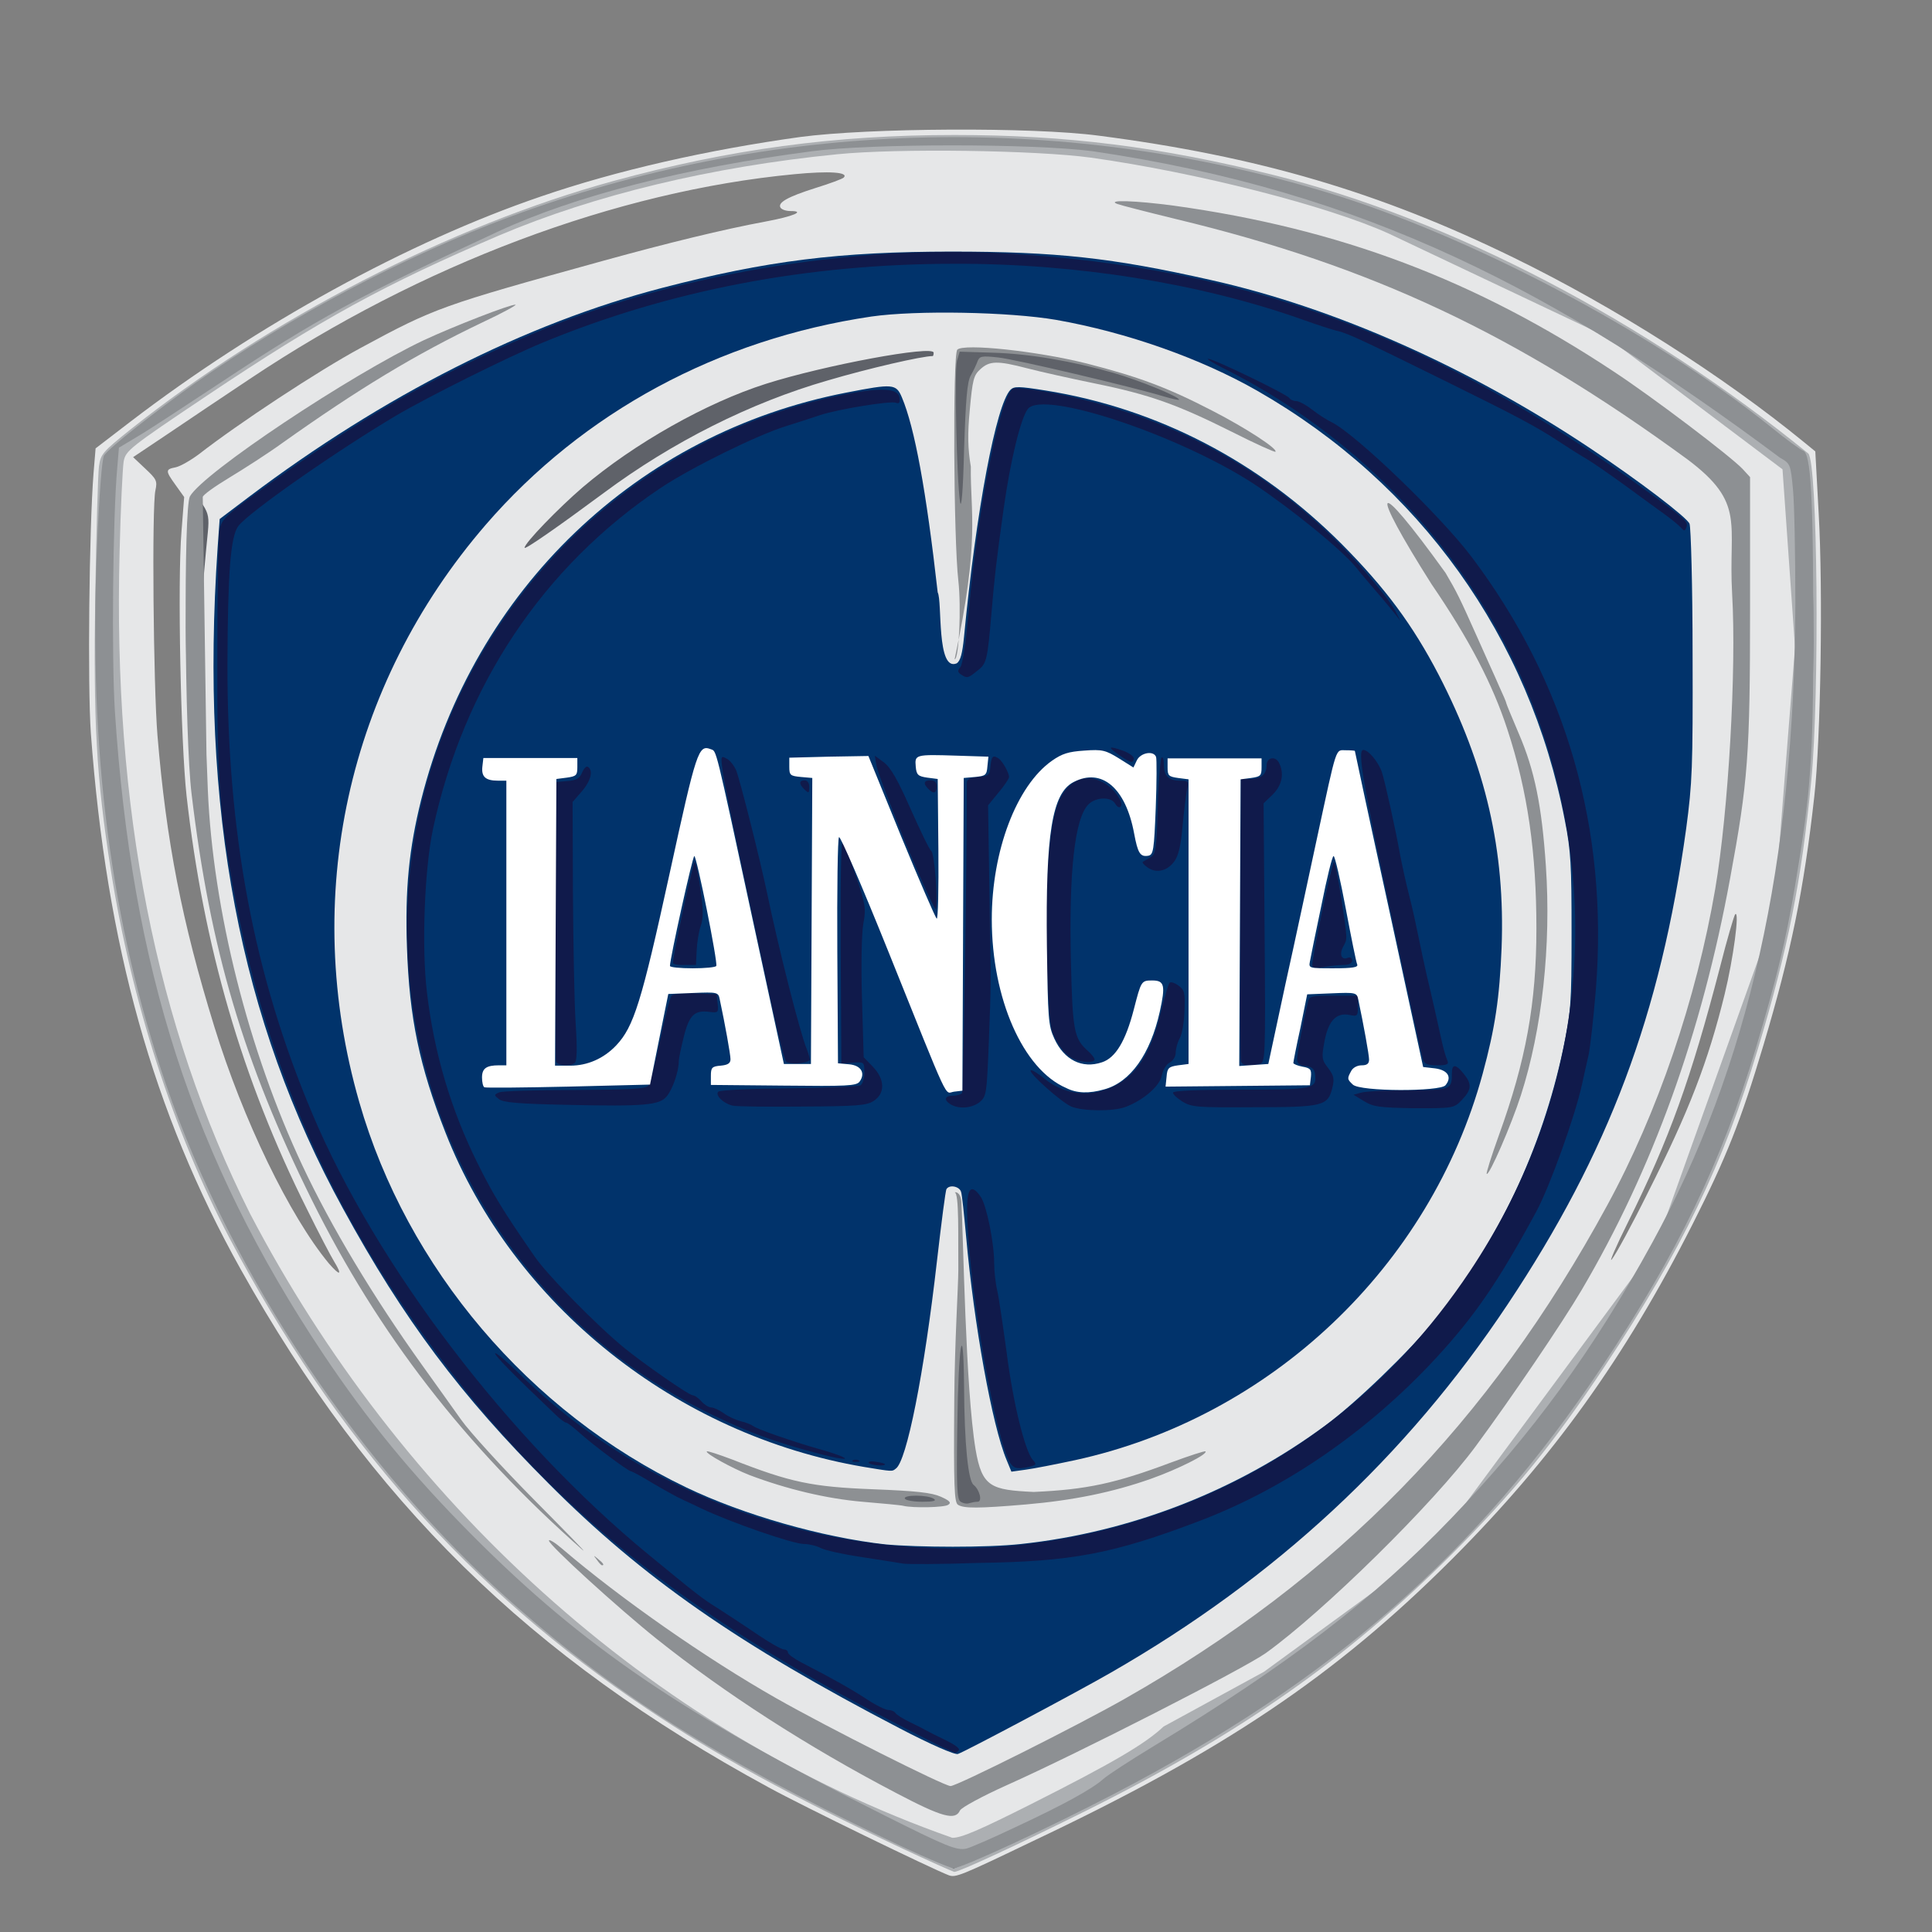 <?xml version="1.0" encoding="UTF-8"?><svg id="Livello_1" xmlns="http://www.w3.org/2000/svg" viewBox="0 0 571.5 571.5"><rect x="0" y="0" width="571.5" height="571.5" fill="#808080" stroke="none"/><path d="m280.68,554.73c-5.2-2-43.1-20.4-53.3-26-70.7-38.4-117.8-84.6-156.2-153.3-25.9-46.4-39.7-95.8-44.3-158.5-1-14.1-.5-60.7.8-77.1l.6-7.2,10.3-7.9c37.5-28.7,82.1-53.2,121.4-66.6,22.4-7.7,49.3-13.8,76.7-17.6,20.1-2.7,68.7-3,88.3-.4,47.1,6.1,83.1,16.7,122.8,36.1,30.1,14.7,61.8,34.9,85.9,54.6l3.3,2.7,1,18.4c1.3,22.7.6,66.8-1.3,83.7-3.1,27.8-7,46.6-15,73.4-6.8,22.8-11,33.3-21,53.1-20,39.5-41.6,69.5-71.2,99.1-34.5,34.5-67.7,56.8-124.4,83.6-21,10.1-22.4,10.6-24.4,9.9h0Zm-181.8-181.5c-1-1.6-4.7-8.7-8.1-15.6-19.2-38.4-30.6-77.8-35.6-122.3-1.7-15.5-2.7-63.2-1.5-78l.8-10.3-2.5-3.5c-3.1-4.3-3.1-4.7,0-5.3,1.4-.3,4.5-2.1,6.9-3.9,11.7-9.1,35.2-24.6,47.8-31.4,22-11.9,23.7-12.5,71.8-25.8,19.2-5.3,35.6-9.3,48-11.6,8.1-1.5,11.9-3.1,7.4-3.1-1.3,0-2.6-.4-3-1-.9-1.5,2.1-3.2,10.3-5.8,4.2-1.3,8-2.7,8.4-3.1,1.6-1.6-4.3-2-14.6-1-52.7,5-110.4,26.7-161,60.5-7.4,4.9-18.2,12.2-24,16.1l-10.6,7.1,3.6,3.4c3.3,3.1,3.6,3.6,3,6.4-1.1,4.7-.6,58,.6,72.5,2.6,31.3,7.2,55,16.8,86.1,8.5,27.6,22.3,56.1,33.9,70.1,3.3,3.8,4.1,3.6,1.6-.5h0Zm388.6-20.5c12.1-23.9,17.8-38.7,22.7-58.7,2.5-10.2,4.5-24.8,3.1-23.6-.3.3-2.4,7.4-4.5,15.7-8.6,33.1-15,50.8-27.1,75.2-3.7,7.4-5.8,12.4-4.9,11.2,1.1-1.3,5.9-10.1,10.7-19.8h0ZM134.58,179.83c0-.5.8-1.3,1.7-1.8.9-.5,2.6-2.4,3.8-4.3,1.1-1.9,5.1-6.8,8.9-11,19.1-21.4,37.1-35,60.6-45.8,10.6-4.9,17.2-7.2,31.7-11.1,6.7-1.8,12.5-3.6,13-4.1s1.9-.9,3.1-.9q2.2-.1-.7-1.5c-2.8-1.4-3.5-1.4-12.5.5-33.8,7-66.9,25.2-90.4,49.8-8.8,9.2-18.9,22.3-22,28.4-1.1,2.2-2.6,4.7-3.3,5.6-.8,1.1-.9,1.6-.2,1.6.6,0,1,.7,1,1.5,0,.9,1.1,0,2.7-2.2,1.3-2.2,2.6-4.2,2.6-4.7h0Z" fill="#e6e7e8"/><path d="m267.18,546.93c-34-16-55.1-27.6-75.7-41.4-52.6-35.1-92.4-80.1-123.6-139.3-16.6-31.6-29-70-35.1-108.9-4.3-27.3-5.2-43.9-4.6-81.5.3-18.7.8-35.8,1.1-37.9.5-3.6,1.1-4.3,9.2-10.8,41.2-32.8,94.8-60.4,143-73.6,34.4-9.4,65.5-13.6,100.9-13.6,33.1,0,60.9,3.5,94.6,11.9,52.3,13.1,109.3,42.8,157.9,82.3,2.8,2.3,3.4,71,.9,96.9-2.9,29.6-6.9,49.8-15.8,79.3-10.2,34-22.6,59.6-45.2,93.7-15.4,23.2-26.9,37.3-45.7,56.1-30.9,30.8-62.1,52.7-108,75.6-19.9,9.9-37.3,18-38.8,18-.7-.2-7.4-3.2-15.1-6.8h0Zm37.9-13.3c24.2-12.2,33.7-17.8,39.1-22.9l29.7-16.2,49.6-36.2,66.3-89.7,34.9-97.6,6.3-79.5-3.7-52.7-52.2-39.3-64.2-30.4c-18-8.2-56.8-18.1-88.2-22.5-16.1-2.2-57.1-2.8-75-1-37.3,3.7-72,12.1-100,24-33.9,14.5-52.4,24.6-86.3,47.3-23.3,15.6-24.2,16.4-24.8,19.6-.3,1.8-.9,13.8-1.2,26.7-2,75.7,10.7,140.2,38.6,195.8,43.9,84,117.5,152.9,207.7,184.6,2.6.1,8.3-2.4,23.4-10h0Z" fill="#acafb2"/><path d="m266.28,511.33c-47.7-24.8-76.1-44.5-104-72.5-25.9-25.9-42.9-48.5-60.8-81.3-30.6-55.8-42.4-117.9-37.1-195.6l.6-8.4,8.6-6.5c39.9-30.1,82-51.4,122.4-61.9,30.8-8,52.3-10.7,85.6-10.7,30.7,0,47.4,1.8,76.6,8.4,36.7,8.2,76.4,25.9,112.1,49.7,14.7,9.8,28.7,20.5,29.5,22.4.4,1.1.9,18.5.9,38.7.1,33.5-.1,38-1.9,51.5-7.6,55-22.9,95.8-52.8,140.7-30,45.1-68.7,81-117.3,108.9-9.5,5.5-43,23.3-45.3,24.1-.8.4-8.5-3-17.1-7.5h0Z" fill="#01336b"/><path d="m301.98,456.73c32.6-3.5,64-15.8,90.1-35.1,9-6.6,24.9-22,32.3-31.1,18.7-23.1,31.7-50.5,38-80.2,2.3-11,2.5-13,2.5-34.5,0-19.9-.2-24.2-2-33.2-10.4-54.1-42.9-99.5-90.9-127-16.8-9.6-38.6-17.3-59.5-21-14-2.4-41.4-2.9-54.7-1-45.3,6.7-85.3,28.3-114.1,61.6-41,47.5-54.8,110.3-37.4,170.8,14.1,49.1,50.3,91.7,96.8,114,16.9,8.1,40.1,14.7,58.7,16.8,9.9.9,30.2,1,40.2-.1h0Zm-46.4-22.8c-55.5-9.4-103.8-47.9-123.8-98.9-7.7-19.6-10.7-33.9-11.4-54.8-.6-17.1.6-29.2,4.2-43.6,15.7-62.4,63.9-108.5,125.8-120.5,13.8-2.7,14.7-2.6,16.4,1.4,3.8,9,7.2,27.6,10.6,57.7,1.4,2.7-.4,23.5,5.6,21,1.1-.7,1.7-2.8,2.2-8,3.6-37.5,9.5-68.5,13.7-72.9,1.1-1.1,2.4-1.1,10.5.2,33,5.3,63.2,21,87.6,45.5,12.8,12.9,20.9,23.8,28.6,38.6,13.9,26.9,19.7,51.9,18.6,80.8-.6,14.7-1.9,23.6-5.6,37.2-15.5,57-62.7,101.7-120.6,114.3-5.6,1.2-12.2,2.5-14.5,2.8l-4.3.6-1.4-3.4c-4.3-10.2-9.7-40.3-12-66.2-.6-6.4-1.2-12.4-1.5-13.2-.5-1.6-3.4-2.2-4.3-.8-.3.4-1.5,9.9-2.8,21.1-3.8,33.5-9,59.5-12.2,61.6-1.1.9-.9.9-9.4-.5h0Z" fill="#e6e7e8"/><path d="m267.18,445.43c-.7-.2-6.2-.7-12.1-1.2-10.5-.9-22.3-3.7-33.4-7.9-5.1-2-13.1-6.4-12.6-7,.2-.2,3.5.9,7.5,2.4,17.3,6.8,23.7,8.1,41.6,8.8,12.9.5,17.4,1,20.1,2.2s3.2,1.8,2.2,2.4c-1.1.8-10.4,1-13.3.3h0Zm16.2-.3c-1.1-.7-1.3-5.2-1.1-31.1.1-16.7,1.2-33.9,1.2-38.4-.1-9.5.3-22.9-1.1-22.9.8-.3,1.9.7,2,2.8.6,10.2,1.2,55.1,4.2,73.2,1.9,11.2,4.6,12,17.2,12.6,15.6-.7,24.1-2.5,40.6-8.7,5.4-2,10-3.5,10.2-3.3.8.8-8.2,5.3-16.1,8.1-11.3,4-23.1,6.4-37,7.6-14.1,1.2-18.4,1.2-20.1.1h0Z" fill="#8d9093"/><path d="m282.38,195.03c1.3,0,2-15.3,1.1-23.3-1.4-12-1.7-66.9-.3-68.3,1.9-1.9,23.6.4,38.3,4.1,15.2,3.9,23.7,7,37.2,14,9.9,5.1,19.4,11.3,18.6,12.1-.2.2-6-2.4-12.9-5.9-16.2-8.1-24.3-11-40.5-14.3-7.3-1.5-16.3-3.5-20.1-4.5-8.8-2.3-11.1-2.2-13.8.3-2,1.8-2.3,3.2-3.1,11.9-.7,7.3-.6,11.6.3,16.9-.2,13.6,2.8,21.4-4.8,57h0Z" fill="#8d9093"/><path d="m266.28,545.13c-33-15.7-52.1-26-71.7-38.9-47.7-31.3-84.6-70.7-115.6-123.5-28.6-48.8-44-100.4-48.6-162.2-1.1-15-.5-74.2.8-82,1.3-7.9,1.9-2,1.1,11.3-4.9,80.4,9.4,157.9,39.7,214.6,28.4,53.3,62.8,93.4,108.4,126.6,18.3,13.4,50.3,32.1,84.1,49.3,14.5,7.4,18,8.8,20.4,8.4,1.6-.3,8.1-2.8,14.3-5.7,24.3-11.1,45.3-22.8,53.7-30,2.2-1.9,12.4-9.4,22.5-16.6,10.1-7.2,23.1-17,28.9-21.9,50.4-42.2,91.5-103.6,110.3-164.9,11.8-38.4,18-83.5,17.9-130.4,0-19.6-1.1-40.8-2.3-43.7-.5-1.2-.1-1.5,1.7-1.5,2,0,2.3.5,2.8,4.3,1.4,10.6,2.2,50.3,1.4,68-1.8,40.1-6.1,66.5-16.7,101.6-7.2,23.9-11.1,34-21,53.4-21.5,42.4-50.4,81.3-80.5,108.4-29.4,26.4-54,42.7-96.5,64-16.2,8.1-38.9,19-39.3,19,0-.1-7.2-3.5-15.8-7.6h0Zm-.6-15.7c-23.8-12.4-55.2-32.5-65.3-41.8-4-3.7-3.9-3.6,10,5,13.4,8.4,31.2,18.1,51.7,28.4l19.5,9.7,12.3-6.1c41-20.3,66.8-36.3,91.4-56.5,38-31.2,66.7-66.1,90.3-109.8,25.8-47.8,38.2-101.1,38.2-164.2,0-17.1-1.6-46.8-2.7-49.9-1.2-3.3-37.1-28.3-56.3-39.3-20.5-11.7-46.1-23.1-72.7-32.5-7.6-2.7-14.1-5.1-14.3-5.4-1.5-1.5,21.8,4,35,8.2,22.2,7.2,46.8,18.6,67.2,31.2,9.3,5.8,35.9,25.1,43.8,31.9,1.9,1.6,2.2,2.9,3,14.1,1.2,16.1.4,64.4-1.4,80.1-3.5,31-11.9,66.9-22.2,94.9-5.3,14.5-19.7,44.1-28,57.8-6.7,11-24.1,36.1-31.7,45.7-13.6,17.1-47.6,48.9-62.1,58.1-10.8,6.8-56.4,30.3-75.3,38.8-5.8,2.6-11.7,5.6-13.1,6.6-1.5,1-2.8,1.9-2.9,1.9-.6.2-6.9-3-14.4-6.9h0Zm18.5-85.2c-1.1-.7-1.3-4-1-22.6.3-24,1.8-32.8,2-11.5.1,17.1,1.2,27.8,2.8,29.1,1.8,1.4,2.7,5,1.2,5-.7,0-1.7.2-2.4.4-.7.3-1.8.1-2.6-.4h0Zm-16.5-.9c-.7-1.2,6.7-1.2,8.5,0,1,.6,0,.9-3.3.9-2.6,0-4.9-.4-5.2-.9h0Zm-112.5-281.3c0-1.4,10.1-11.8,17.2-17.9,15.3-13,36.6-25,54.2-30.6,17.3-5.5,49.6-11.5,49.6-9.2,0,.5-.1,1-.3,1-3.1,0-18.8,3.6-31,7.2-22.9,6.6-46,18.2-66.3,33.3-13.5,10-23.4,16.9-23.4,16.2h0Zm128.8-13.6c-1-6.8-1.7-38.8-.9-41.7l.8-2.7,9.8.3c10.8.3,23.5,2.5,35.8,6,7.6,2.2,19.3,7,19.3,7.9,0,.2-1.9-.2-4.3-.9-9.6-2.9-44.3-11.1-49.3-11.6-4.7-.5-5.4-.4-6,1.1-.3.9-1.2,2.8-2,4.2-1.1,1.9-1.5,7-2,22-.3,12.4-.8,17.9-1.2,15.4h0ZM58.48,239.63c-1.8-14.5-2.7-25.8-3.3-42.8-.6-18,.7-48.1,2.1-49.5.6-.6,1.5.1,2.8,2.1,1.6,2.5,1.8,3.9,1.4,8-3.1,30.6-3.7,53.5-2.2,75.7.6,6.3,1.4,23.7-.8,6.5h0Zm457.8-114.3c-9.2-6.1-16.9-12.1-16.9-13-.1-1.4,2.1-.5,8.3,3.6,5.6,3.7,18,14.5,16.8,14.5-.3,0-3.9-2.3-8.2-5.1h0Z" fill="#5f6269"/><path d="m261.78,543.83c-50.1-23.9-79.1-42.2-109.8-69.3-45-39.7-83.5-97.3-102.9-153.8-16.3-47.7-22.9-98.6-20.4-158.5.7-16.7,1.5-26.5,2.1-27.5,1.6-2.4,15.3-13.1,26.8-21.3,28.1-19.7,62-37.6,93-49.2,77.5-28.8,162.2-31.4,242-7.3,42.3,12.8,96.2,41.2,131.3,69.4,4.4,3.6,8.7,6.7,9.5,7,2.3.8,3,13.5,3,53.5,0,37.8-.7,47.4-5.4,75.3-2.8,16.6-5.4,27.2-11.6,48-10.1,33.5-23.2,60.7-45.5,94.1-36.9,55.3-79.9,92.9-144.5,126.5-19.6,10.2-44.9,21.9-47.3,21.9-1,0-10.2-3.9-20.3-8.8h0Zm38.5-3.3c14.4-6.7,22.9-11.4,26.1-14.3,1.2-1.1,8.1-5.6,15.2-9.9,39.1-23.7,64.8-43.3,87.8-67.3,23.8-24.8,41.9-49.5,59.4-81.5,28.5-52,42-112.4,42.3-189.1,0-14.3-.3-29.4-.7-33.6-.7-7.5-.8-7.7-3.8-9.4-66.2-49.3-122.4-78.8-203.4-90.7-17.7-2.3-65.4-2.3-82.9,0-37.7,4.9-70.2,13.2-92.8,23.7-41.8,19.4-53.6,25.8-82,44.6-10.6,7-21.7,14.3-24.8,16.1l-5.5,3.3-.5,6c-1.3,14.3-1.7,55.9-.7,71.9,5,76.3,23,132.2,61.5,190,13.3,19.9,26.3,35.8,44.3,53.9,32.9,33,62.2,52.9,121.3,82.5,19.1,9.6,21.9,10.7,24.8,10.1,1.2-.3,7.7-3.1,14.4-6.3h0Zm-35.3-10.2c-26.2-13.7-50.5-29.4-70.7-45.5-11.5-9.2-31.9-27.8-31.9-29.1,0-.5,1.7.5,3.8,2.3,17.4,14.9,42.8,32.6,63.4,44.3,15.1,8.6,49.7,26,51.6,26s37.6-17.9,51.5-25.8c63-35.8,107.8-81.7,142.7-145.9,15-27.5,26.4-61.1,32-93.7,3.9-23,6.3-64.8,5-87.2-1.2-21.1,4.2-26.8-13.3-39.9-50.6-37-93.3-57.1-151.1-71-8.6-2.1-16.4-4.1-17.5-4.5-3.3-1.3,5.4-1,16.7.5,49.1,6.8,89.3,22,130.2,49.1,11.7,7.7,34.5,25,38.1,28.8l2.2,2.4v39.1c0,43-.6,51-5.9,79.6-8.4,45.8-22.9,86.1-44,121.9-5.6,9.5-20.7,31.8-31.2,46-12.5,17-45.3,49.2-62.2,61.3-6.5,4.6-55.2,29.5-76.7,39.1-7.1,3.2-13.2,6.5-13.7,7.4-1.4,3.1-5.3,2-19-5.2h0ZM61.08,223.23l.4,10.5c1.5,35.4,12,77.1,28,111.1,8.5,18.1,21,38.9,35.4,59,3.7,5.2,8.9,12.4,11.5,16.1s12.4,14.4,21.7,23.8c9.3,9.4,15.8,16,14.3,14.8-34.8-30.7-60.5-64-80.1-103.5-20.3-41-30.1-74.2-35.6-120.1-2.1-17.1-2.4-84.7-.5-88.1,4-7,47.4-35.9,69.2-46.2,8.8-4.1,25.5-10.6,27.1-10.5.6,0-3.7,2.4-9.7,5.2-20.1,9.6-36.7,19.7-59.1,35.6-4.4,3.2-11.6,7.8-15.9,10.4-4.3,2.6-7.8,5.1-7.8,5.7l1.1,76.2h0Zm115.5,238.2c-1.1-1.4-1.1-1.5.3-.3,1.5,1.2,2,1.9,1.2,1.9-.2,0-.9-.7-1.5-1.6h0Z" fill="#8d9093"/><path d="m264.48,509.53c-62.5-32.3-102-64.3-135.6-109.7-30.8-41.5-49.9-84.7-59.2-133.6-4.7-24.7-5.5-35-5.4-72.2,0-19,.3-35.9.7-37.6.6-2.7,2-4.1,10.7-10.4,29.7-21.6,52.2-34.6,81-46.9,40.6-17.5,94.7-26.8,140.2-24.2,72.3,4.1,128.4,25,191.3,71.1,10.8,7.9,11.3,8.4,10.6,10.1-.4,1-.6,1-1.5,0-.6-.7-2.8-2.5-5-4.1s-7.5-5.4-11.8-8.6c-4.3-3.1-9.3-6.6-11.2-7.7-1.9-1.1-5.7-3.5-8.4-5.3-6.4-4.2-12.4-7.4-31.9-17-24.7-12.2-30.2-14.8-33.2-15.5-1.5-.3-6.3-1.9-10.8-3.5-30-10.6-66.6-16.5-102.6-16.4-43.5,0-84.3,7.8-121.8,23.3-10.4,4.3-33.7,15.9-43.4,21.6-17.7,10.5-43.6,28.6-46.7,32.7-2.3,3.1-3.1,13.8-3.2,40.7-.1,50.1,7.8,92.1,25.1,133.1,19,45.1,58.2,96.5,99.3,130.3,14.5,11.9,15.8,13,20.8,16.1,2.3,1.5,7.4,4.8,11.2,7.4,3.8,2.6,7.5,4.7,8.2,4.7s1.2.4,1.2.9,1.8,1.8,3.9,2.9c9.5,4.9,14.8,7.9,19.4,10.9,2.7,1.8,5.6,3.2,6.4,3.2s1.8.4,2.1.9c.3.5,2.2,1.7,4.3,2.7,2.1,1,4.4,2.2,5.1,2.6.7.4,3.3,1.7,5.6,2.8,2.3,1.1,4,2.3,3.8,2.8-.3.5-.8.8-1.1.8-.3.2-8.5-3.9-18.1-8.9h0Zm2.7-47c-1.2-.2-6.7-1.1-12.1-1.9s-10.9-2-12.3-2.7c-1.3-.7-3.5-1.2-4.9-1.2-3.4,0-22-6.5-30.6-10.6-.8-.4-3.1-1.5-5.1-2.4s-6.1-3.2-9.3-5.1c-3.1-1.9-5.9-3.4-6.2-3.4-.8,0-11-7.6-14.8-11-2-1.8-4-3.4-4.4-3.4s-1.9-1.1-3.3-2.5c-12.3-11.7-18.1-17.6-17.7-18,.3-.3,3.4,2.4,7,5.9,48.4,47.5,121.8,64.2,187.1,42.3,39.3-13.1,70.9-37.5,94.3-72.6,31.8-47.7,39.5-104.4,21.7-158.7-15.2-46.1-49.9-85.9-94.5-108.2-3.2-1.6-5.3-2.9-4.7-2.9,1.6,0,23.3,10.5,24,11.6.3.5,1.2.9,2,.9s2.9,1.1,4.7,2.5,4.4,3.1,5.9,3.8c7.3,3.7,32.3,27.8,41.4,39.9,28,37.2,40.4,80.4,36.7,127.7-.7,8.6-1.7,17.5-2.2,19.7s-1.4,6.1-1.9,8.5c-2.1,9.6-9.6,30.4-13.5,37.6-11.3,20.9-18.2,30.9-29.7,43.4-20.2,21.8-44.5,38.5-70,48.2s-37.6,12-65.4,12.4c-11.1.4-21,.4-22.2.2h0Zm30.9-31.3c-4.9-11.7-12-55.3-12-73.7,0-6.3,1.4-7.4,4.1-3.4,1.7,2.7,3.9,13.5,3.9,19.5,0,2.3.4,6,.9,8.1s1.7,10.4,2.8,18.4c1.9,14.9,5.4,29,7.7,31.7,1.2,1.3,1.1,1.5-.8,2-4.1,1-5.3.6-6.6-2.6h0Zm-41.1,1.5c-.2-.4.7-.6,2.2-.3,1.5.2,2.6.5,2.6.7,0,.7-4.3.3-4.8-.4h0Zm-4.8-.7c.3-.3,1.1-.3,1.7-.1.7.3.5.5-.5.5-.9.1-1.5-.1-1.2-.4h0Zm-11-2.3c-11.7-3.1-19.9-6.1-30-11-81.3-39-114.2-137-73-217.5,22.4-43.7,62.7-74.5,110.5-84.3,11.6-2.4,17-2.2,17.4.7.2,1.5-.1,1.9-1.1,1.5-1.6-.6-17.1,1.9-22.5,3.7-2,.7-6.4,2.1-9.9,3.2-8.7,2.7-28.1,12.3-37,18.2-34.9,23.3-58.4,58.6-67.5,101-2.5,11.7-3.4,35-1.8,48.2,2.1,18,7.1,34.8,15,50.7,4.6,9.3,7.7,14.3,16.9,27.6,3.7,5.4,18.4,20.4,26.5,27,5.5,4.5,19.1,14,20.2,14,.6,0,1.7.8,2.6,1.8s2.2,1.8,2.9,1.8,2.4.8,3.7,1.7c1.3,1,3.6,2,5.1,2.4,1.4.3,3.1,1,3.6,1.4,1.1.9,11.5,4.5,18.8,6.6,3,.8,6.2,1.9,7.2,2.3,3.2,1.4-.5.9-7.6-1h0Zm75.7-102.4c-3.1-1.4-12.7-10-12-10.7.3-.3,2,.8,3.9,2.3,4.8,4,10.9,5.4,16.6,3.9,9.3-2.4,14.7-9.4,18-23.3,1.1-4.5,2.2-8.4,2.6-8.8.3-.4,1.5,0,2.6.8,1.8,1.3,2,2.1,1.8,7.4-.1,3.3-.7,7-1.4,8.2-.7,1.2-1.2,3.2-1.2,4.3s-.8,2.4-1.8,2.9-2,2.2-2.3,3.8c-.6,3.1-5.4,7.3-10.7,9.3-3.6,1.4-12.7,1.3-16.1-.1h0Zm-148.8-.5c-14.7-.3-19.3-.7-20.5-1.7-1.5-1.2-1.5-1.3.1-2,.9-.4,11-.7,22.4-.7,16.3-.1,20.9-.3,21.7-1.3.6-.7,2.1-6.7,3.5-13.4,1.4-6.7,2.9-12.7,3.4-13.2s3.6-.8,7.1-.7l6.2.3.3,2.8c.3,2.6.1,2.7-2.4,2.4-4.4-.6-6,.9-7.6,7.3-.8,3.2-1.5,6.5-1.5,7.4,0,2.9-1.8,8.1-3.5,10.2-2.1,2.7-6.6,3.1-29.2,2.6h0Zm48.5.2c-2.7-.7-5.1-3.1-4.1-4.1.5-.5,9.9-.9,20.9-1s20.5-.5,21.2-.9c.6-.4,1.1-2.1,1.1-3.8,0-3.1-.1-3.1-3.4-2.9l-3.4.3-.2-33.6c-.1-21.9.1-33.1.7-32.1.5.8,2.2,5.5,3.9,10.5,2.8,8.2,2.9,9.5,2.1,13.8-.5,2.7-.7,12.1-.4,22.1l.5,17.4,2.7,2.8c3.6,3.7,3.7,7.9.3,10.1-2.1,1.4-4.9,1.6-21.3,1.7-10.3.1-19.6,0-20.6-.3h0Zm64.7-.3c-2.2-1.3-1.9-2.6.6-2.6,1.2,0,2.4-.4,2.7-.8.4-.6,1.5-73.1,1.4-91.7,0-1.1.9-1.6,3.4-1.8,3.1-.3,3.4-.5,3.6-3.2.3-3,.8-3.4,2.5-2.2,1.1.8,3,4.2,3,5.4,0,.5-1.4,2.6-3.1,4.6l-3.1,3.8.4,25.7c.5,30.3.5,25.6-.2,44.8-.6,14.9-.7,15.6-2.7,17.3-2.4,1.8-6,2.1-8.5.7h0Zm68.6-.8c-1.6-1-2.9-2.2-2.9-2.7,0-.6,7.1-.9,20.1-.9,21.6,0,22.5-.2,21.9-4.7-.2-1.5-1-2.1-2.8-2.3-1.7-.2-2.5-.8-2.5-2,0-1.5,1.7-10.7,3.2-16.8.4-1.9.9-2,7.6-2h7.2v3.1c0,2.9-.1,3.1-2.5,2.6-3.9-.8-6.3,1.8-7.4,7.9-.9,4.7-.8,5.4,1.1,7.8,1.7,2.3,1.9,3.2,1.2,6-1.3,5.2-2.8,5.6-23.2,5.6-16.5.1-18.3,0-21-1.6h0Zm53.6-.2l-3.1-1.9,2.2-.6c1.2-.4,7.5-.7,14-.7,12.7-.1,12.9-.2,12.9-5.1,0-2.8,1.2-2.7,3.5.2,2.5,3.1,2.3,4.7-.5,7.7-2.4,2.5-2.5,2.5-14.1,2.5-10.5-.2-12.1-.4-14.9-2.1h0Zm-239-11.7c-.2-.6-.3-19.5-.2-41.9l.2-40.8,3.4-.3c2.7-.2,3.6-.8,4.3-2.5.5-1.2,1.3-2,1.7-1.7,1.7,1,.9,4.2-1.8,7.3l-2.7,3.1.1,27.1c.1,14.9.4,32.1.8,38.3.5,7.7.4,11.4-.3,11.8-1.5,1.1-5,.8-5.5-.4h0Zm68-.1c-.4-.6-2.3-7.9-4.1-16.3-1.8-8.4-5.7-26.3-8.6-39.9s-5.6-26.8-6-29.5c-.6-4.6-.6-4.8,1.2-3.8,1,.5,2.2,2.1,2.8,3.5,1.2,3.1,6.9,25.7,9.1,36.1,3.5,16.8,9.8,41.6,11.8,46.4.6,1.6,1,3,.8,3.2-1.3,1.1-6.3,1.3-7,.3h0Zm134.6.1c-.2-.6-.3-19.7-.2-42.4l.2-41.2h3c3,0,4.6-1.5,4.6-4.1,0-2.2,2.5-2.8,3.6-.8,1.7,3.2,1,6.7-1.8,9.5l-2.7,2.6.3,38.3c.3,37.6.2,38.3-1.5,38.8-3,.7-5,.5-5.5-.7h0Zm53.9-.5c-.3-.9-4.4-19.5-9.1-41.5-8.8-40.7-10.4-50.2-8.6-50.2,1.5,0,4.5,3.6,5.5,6.6,1,3.1,4.1,17.2,5.4,24.5.5,2.6,1.6,7.8,2.6,11.7,1,3.8,2.2,9.4,2.8,12.4s1.7,8,2.4,11.2c1.4,5.8,3.4,14.7,4.7,20.6.4,1.7,1,3.8,1.4,4.7.6,1.3.1,1.6-3,1.6-2.6,0-3.7-.4-4.1-1.6h0Zm-103.2-.2c-2.6-1-5.5-4.9-6.7-8.9-.5-1.8-1.2-11.5-1.5-21.6-.5-19.4.5-35.8,2.9-43.6,2.3-7.8,7.9-10.9,13.8-7.8,3.2,1.7,6.3,6,5.2,7.2-.4.4-1.1,0-1.6-.9-1.2-2.1-5.7-2-7.9.2-4.1,4.1-5.8,20-5.2,46.3.5,20.8.9,23,5.1,26.7,1,.9,1.9,2,1.9,2.5-.1,1-3.5.9-6-.1h0Zm70.4-27.9c0-2.5,5.8-30.4,6.4-30.4.3,0,1.2,4.5,2.1,10.1,2,13.3,1.9,12.5.7,14.8-1.3,2.3-.6,4.2,1.3,3.4.7-.3,1.3.1,1.3.8,0,.8-.9,1.3-2.5,1.3-1.4,0-4,.3-5.8.6-2.6.5-3.5.3-3.5-.6h0Zm-189.1-.6c-.1-1.8,5.9-29.8,6.4-29.8.3,0,1.1,3.6,1.7,7.9.9,6,.9,8.7.1,11-.6,1.7-1.1,5-1.2,7.3l-.2,4.2h-3.4c-1.9.1-3.4-.2-3.4-.6h0Zm69.1-34.8c-4.6-11.3-8.6-21.8-8.9-23.5l-.5-3,2.7,2c2,1.5,4.1,5.2,7.9,13.8,2.9,6.5,5.6,12.1,6.1,12.4.9.6,2,14.1,1.4,17.2-.1.8-4-7.7-8.7-18.9h0Zm71.2,6.5c-1-.7-1.6-1.4-1.3-1.6.2-.2,1.3-.7,2.2-1.3,1.6-.9,1.8-2.2,2.2-14.9.2-7.7.8-14.3,1.1-14.6.4-.4.7.5.7,2,0,3.4,1.4,4.8,4.8,4.8,2.5,0,2.6.2,2,2.9-.3,1.6-.9,6.5-1.3,10.8-.5,5.7-1.2,8.6-2.5,10.3-2.1,2.8-5.4,3.5-7.9,1.6h0Zm-101.6-23.2c-1.5-1.5-1.4-2.5.3-2.5.7,0,1.3.8,1.3,1.8,0,2.1-.1,2.2-1.6.7h0Zm36.8,0c-1.6-1.6-1.3-2.5.7-2.5,1.2,0,1.8.6,1.8,1.8,0,2.1-1,2.3-2.5.7h0Zm56.3-10.1c-3.4-2.4-3-2.7,1.5-1.1,1.6.6,3,1.6,3,2.2-.1,1.6-.9,1.4-4.5-1.1h0Zm-46.6-23.7c-1-.7-1.1-1.1-.2-2.2.7-.8,1.6-7.3,2.4-15.7,2.8-31.6,9.5-65.2,13.3-66.7.7-.3,4.6.1,8.7.8,40.9,7.1,74.7,27.1,100.4,59.5,1.8,2.2,3.7,5,4.3,6.3l1.1,2.2-1.6-2.1c-.9-1.1-3.4-4.2-5.6-6.7-2.2-2.6-4.8-5.6-5.8-6.9-4.2-5.3-19.4-17.6-30.4-24.9-22.1-14.4-62.2-27.8-66.8-22.2-2.1,2.6-5.2,15.3-7.2,29.6-2.3,16.5-2.7,20.3-3.6,30.9-1.2,13.9-1.4,14.9-4.2,17-2.7,2.2-3,2.3-4.8,1.1h0Z" fill="#101a4b"/><path d="m284.88,276.43l.2-46.3,3.4-.3c3-.3,3.4-.5,3.6-3.1l.3-2.9-9.4-.3c-12.3-.4-12.4-.3-12.1,3.2.2,2.5.7,2.9,3.4,3.3l3.1.4.2,20.9c.1,11.5-.1,20.7-.5,20.4s-5.1-11.2-10.5-24.3l-9.7-23.8-11.7.2-11.7.3v2.7c0,2.5.3,2.7,3.4,3l3.4.3-.2,42.3-.2,42.3h-8l-9.3-43c-11.2-52.1-10.6-49.4-12.3-50.1-3.7-1.4-4.2.1-12.3,37.2-8.2,37.5-10.5,44.9-15.7,50.4-3.7,3.9-8.5,6-13.6,6h-4.5l.2-42.4.2-42.4,3.1-.4c2.8-.4,3.1-.7,3.1-3.1v-2.7h-27.8l-.3,2.6c-.3,2.9.9,4.1,4.6,4.1h2.5v84.2h-2.2c-3.7,0-5,.9-5,3.6,0,1.4.3,2.7.7,2.9.4.2,11.5.1,24.8-.2l24.2-.6,2.7-13.4,2.7-13.4,7.4-.3c7.1-.3,7.4-.2,7.8,1.8,1.6,7.5,3.2,16.4,3.2,17.8,0,1.2-.8,1.7-2.9,1.9-2.6.2-2.9.6-2.9,3v2.7l21.5.2c18.7.2,21.6.1,22.5-1.2,1.8-2.5.4-4.8-3.1-5.1l-3.3-.3-.2-33.1c-.1-18.2.1-33.4.5-33.8.4-.4,6.9,14.7,14.5,33.6,18.7,46.5,16.6,42.1,19.5,41.7l2.5-.3.2-46.2h0Zm-86.7,9.3c0-2.2,6.7-32.5,7.2-32.5.7,0,7,31.5,6.5,32.5-.2.4-3.3.7-7,.7s-6.7-.3-6.7-.7h0Zm128.5,36.5c7.7-2.1,13.6-10.4,16.4-23,1.7-7.7,1.4-9.2-2.2-9.2-3.3,0-3.3.1-5.5,8.6-2.4,9.3-5.4,14.3-9.4,15.6-5.9,2-11.2-.7-14.1-7-1.8-3.9-1.9-6-2.2-27.5-.4-33,1.5-45.1,7.9-48.4,8.3-4.3,15.4,1.7,17.9,15.2,1.1,5.9,1.8,7,4.2,6.6,1.5-.3,1.7-1.6,2.2-14.2.3-7.6.3-14.4.1-15-.7-2-4.6-1.3-5.7,1l-1,2.1-4.3-2.7c-3.9-2.4-4.9-2.7-10.2-2.3-4.7.3-6.6.9-9.6,3-10.5,7.4-17.8,26.7-17.8,46.9,0,23.4,9.2,44.4,22,49.9,3.1,1.6,6.8,1.7,11.3.4h0Zm100.9-1.2c2-2.4.7-4.5-3.1-5l-3.5-.4-10.1-46.7c-5.6-25.6-10.1-46.7-10.1-46.8s-1.2-.2-2.7-.2c-3.1,0-2.5-1.8-8.5,26-2.3,10.6-6.4,30-9.3,43l-5.1,23.8-4.3.3-4.3.3.2-42.4.2-42.4,3.1-.4c2.8-.4,3.1-.7,3.1-3.1v-2.7h-27.8v2.7c0,2.4.3,2.7,3.1,3.1l3.1.4v84.2l-3.1.4c-2.8.4-3.2.8-3.4,3.4l-.3,2.9,21.4-.2,21.3-.2.3-2.5c.2-2.1-.1-2.6-2.5-3-1.5-.3-2.7-.8-2.7-1.1s.9-5,2.1-10.4l2-9.9,7.3-.3c7-.3,7.4-.2,7.8,1.8,1.6,7.6,3.2,16.4,3.2,17.8,0,1.2-.6,1.7-2.2,1.7-1.3,0-2.6.7-3.1,1.7-1.2,2.2-1.2,2.4.5,4,2.2,2.1,25.8,2.1,27.4.2h0Zm-40.1-36.6c.2-1.1,1.7-8.6,3.4-16.6,1.6-8,3.2-14.6,3.6-14.6s2,7,3.6,15.5,3.1,16,3.4,16.6c.3.8-1.4,1.1-7,1.1-7.2,0-7.4,0-7-2h0Z" fill="#fff"/><path d="m427.58,169.43c3.3,5.6,4.2,7.4,9.1,18.4,2.5,5.7,5.6,12.4,6.7,15,1.2,2.6,2.2,4.9,2.2,5.2,0,.2,1.7,4.3,3.7,9,4.7,10.9,6.8,21.4,8,39.1,1.6,23.6-1.1,48.3-7.4,67.9-2.8,8.7-9.4,23.9-10.1,23.2-.2-.2,1.4-5.3,3.6-11.4,8-22.1,11.1-39.1,11.1-61.2s-2.5-40.4-8.6-58.9c-4.3-13.2-11.2-26.5-22.4-42.9-18.5-29.2-17.6-33.5,4.1-3.4h0Z" fill="#8d9093"/><polygon points="19.98 32.43 543.18 32.43 543.18 555.63 19.98 555.63 19.98 32.43" fill="none"/></svg>